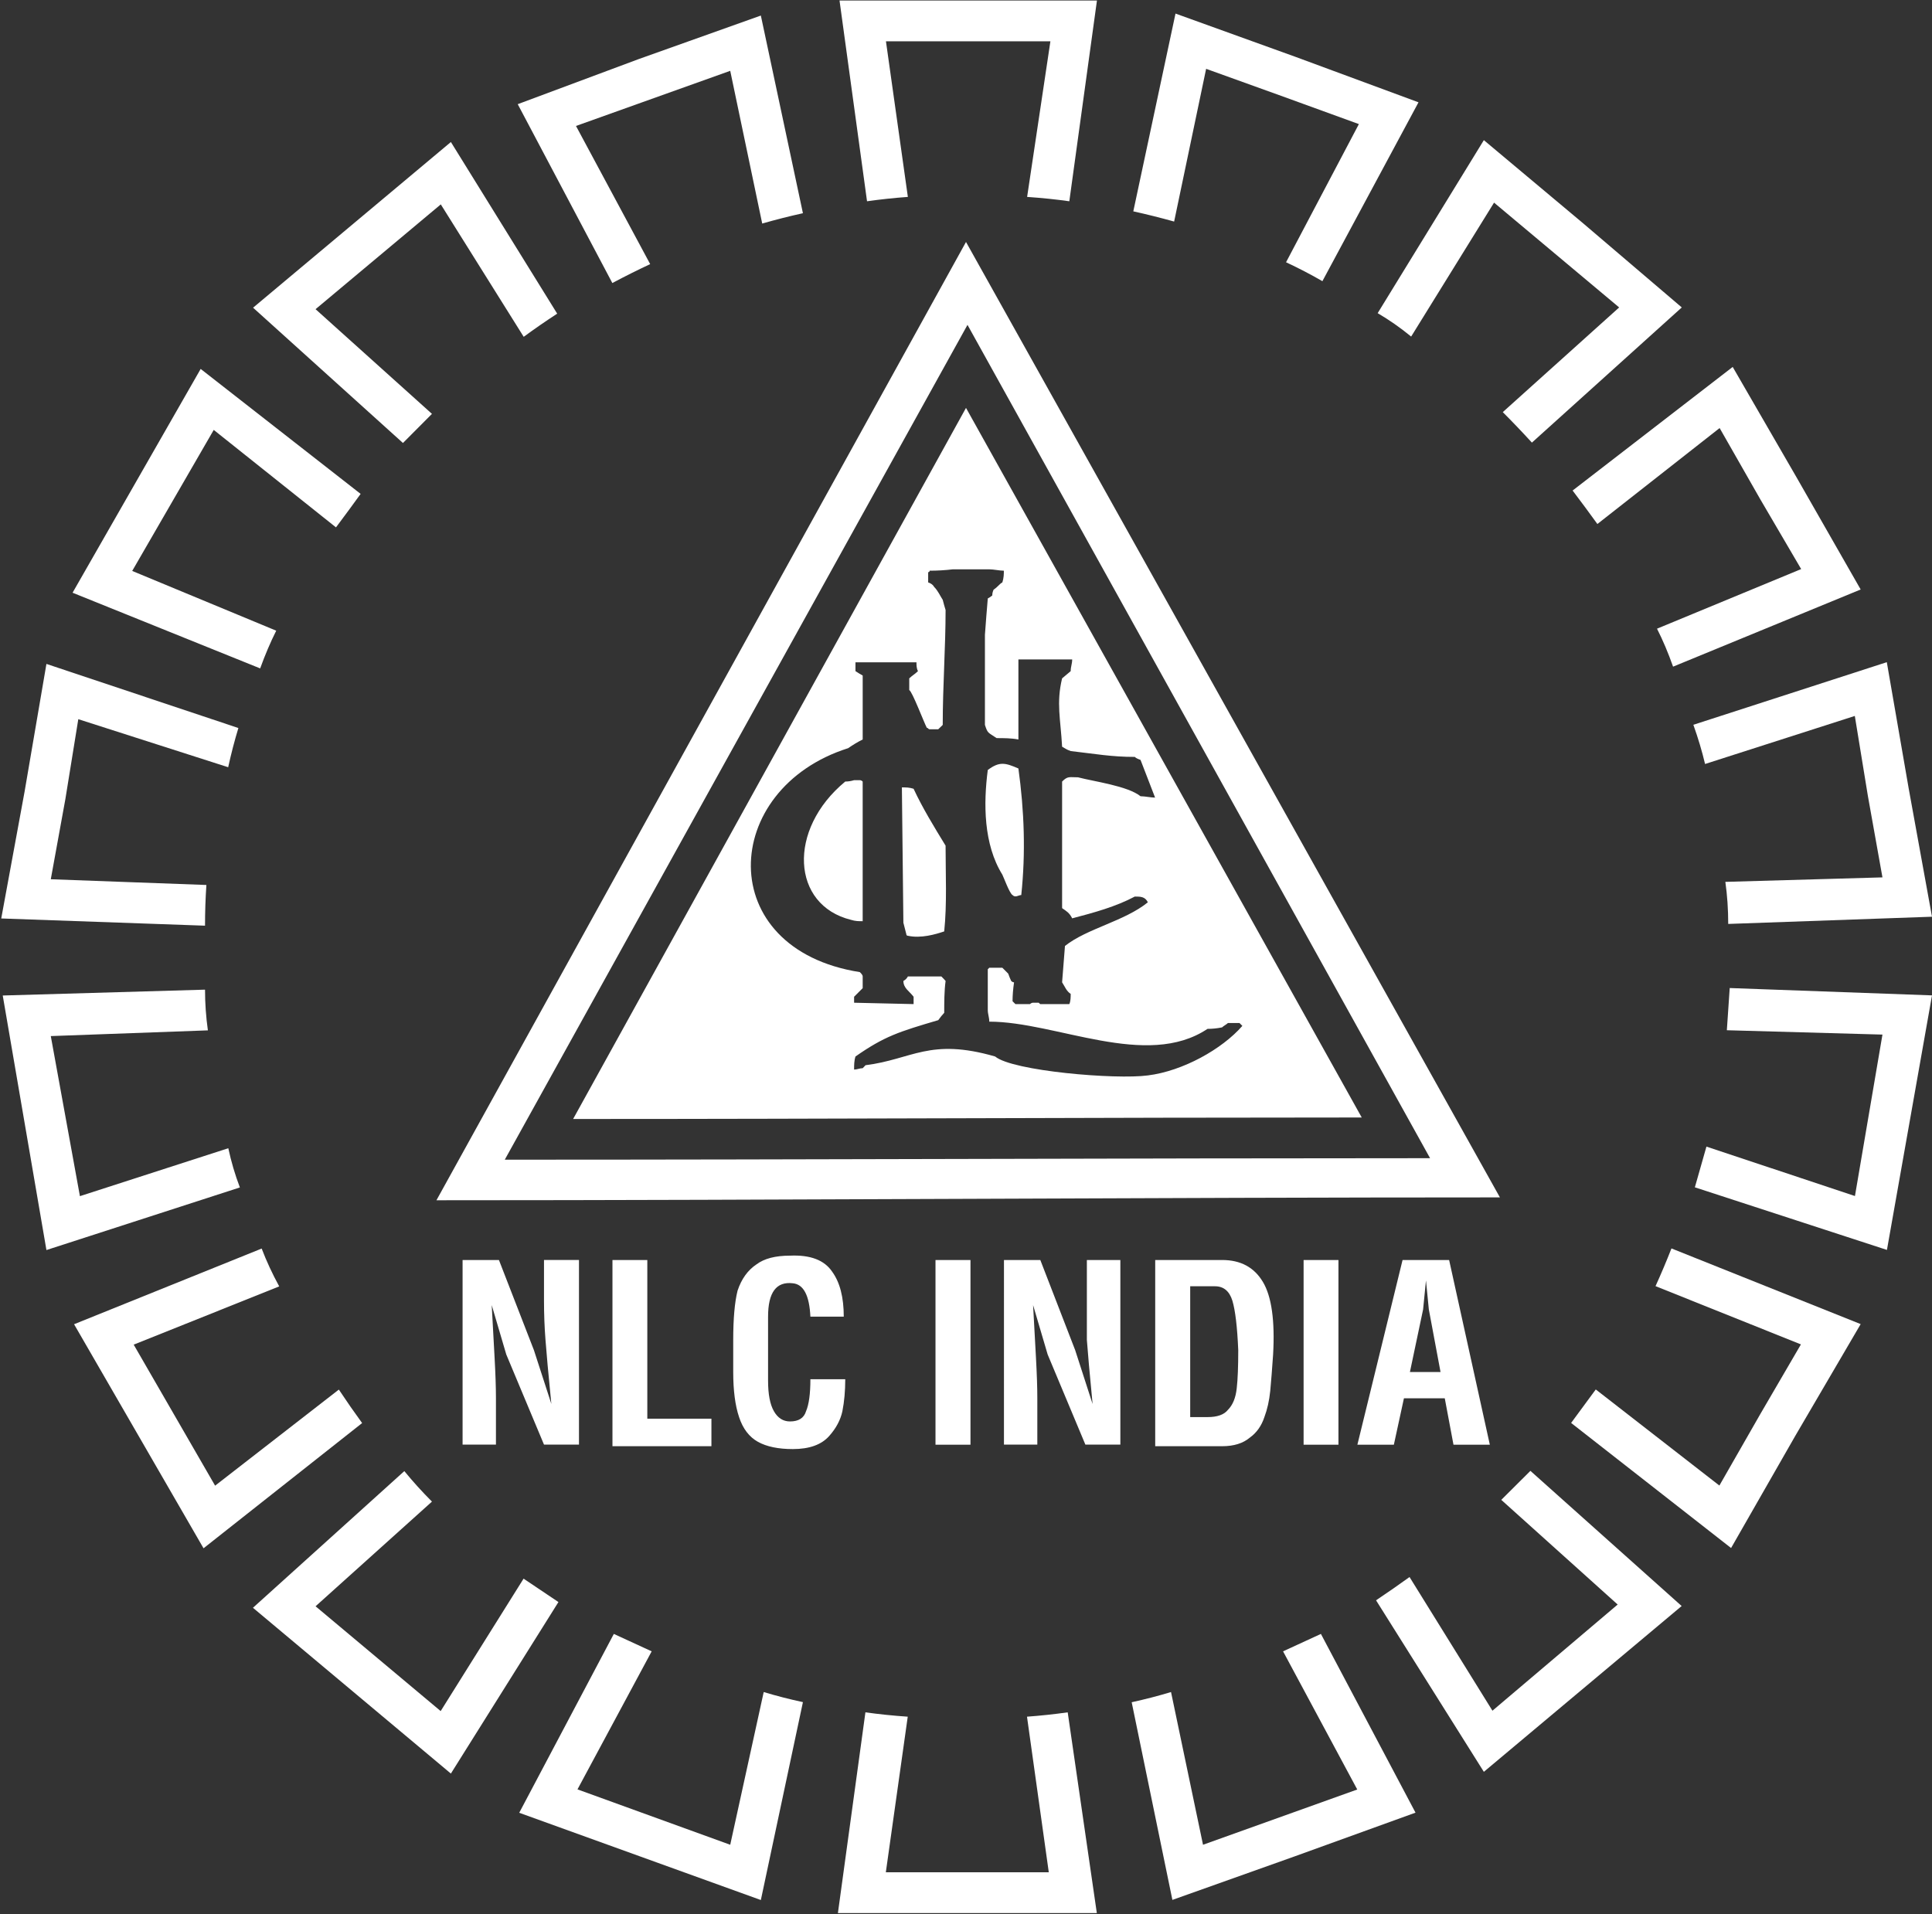 <svg version="1.2" xmlns="http://www.w3.org/2000/svg" viewBox="0 0 1552 1538" width="1552" height="1538">
	<rect x="0" y="0" width="1552" height="1538" fill="#333333" stroke="none"/>
	<title>NLCINDIA</title>
	<style>
		.s0 { fill: #ffffff } 
	</style>
	<path id="path2" fill-rule="evenodd" class="s0" d="m825.1 158.2q17.5 1.2 33.9 3.5l22.2-161.3h-206.8l22.1 161.3q16.3-2.3 32.8-3.5l-17.6-125h132.1zm208 52.5q15.2 7.1 29.2 15.2l77.2-143.7-98.2-36.3-97-35-33.9 158.9q16.3 3.6 32.8 8.2l25.7-122.7 61.9 22.3 60.8 22.1zm174.1 120.4q11.7 11.7 23.4 24.5l120.4-108.6-79.5-67.8-79.5-66.6-85.3 139q14 8.2 26.9 18.8l66.6-107.6 100.5 84.2zm123.9 174q7.1 14 12.9 30.5l150.7-62-51.4-89.9-51.4-88.9-128.6 99.3q10.6 14 19.9 26.9l98.2-77.1 32.7 57.3 32.8 56zm54.9 203.4q2.3 16.3 2.3 33.8l163.7-5.8-18.7-102.9-17.6-101.6-155.4 50.3q5.8 16.3 9.4 31.5l120.3-38.6 10.5 64.3 11.7 65.4zm-15.2 212.7q-4.6 16.4-9.3 32.7l154.3 50.3 36.2-204.5-162.5-5.9q-1.2 16.4-2.3 33.9l125 3.5-22.1 129.7zm-88.9 195.1q-9.4 12.9-19.8 26.9l128.5 100.5 51.5-90 52.6-89.9-152-60.8q-5.9 15.1-12.8 30.3l116.8 46.8-32.7 56.1-32.8 57.3zm-149.6 150.7q-12.9 9.3-26.9 18.7l86.6 137.8 158.9-133.2-121.5-108.6q-11.7 11.6-23.4 23.3l93.5 84.1-100.6 85.3zm-191.6 92.4q-15.2 4.6-31.6 8.2l32.7 158.8 98.3-35 97-35.1-76-143.6q-15.2 6.9-30.4 14l59.6 111-123.9 44.4zm-211.5 19.8q-17.6-1.2-34-3.5l-22.1 161.3h208l-23.4-161.3q-16.3 2.3-32.7 3.5l17.5 125h-130.9zm-205.7-52.5q-15.2-7.1-30.4-14l-76 143.7 194.1 70.1 33.8-159q-16.3-3.5-31.5-8.1l-26.9 122.7-122.7-44.5zm-176.5-120.3q-11.7-11.7-22.2-24.5l-121.6 109.8 159 133.2 86.4-137.8q-14-9.4-28-18.8l-66.6 106.4-100.5-84.2zm-122.7-172.9q-8.3-15.2-14.1-30.4l-150.7 60.8 104 180 127.4-100.6q-9.4-12.9-18.7-26.9l-99.4 77.2-65.4-113.3zm-57.3-205.7q-2.3-16.3-2.3-32.7l-162.5 4.7 35.1 204.5 155.4-50.3q-5.8-15.2-9.3-31.5l-119.2 38.5-23.4-128.6zm16.3-211.4q3.6-16.4 8.2-31.5l-154.2-51.5-17.6 102.9-18.7 101.6 163.7 5.8q0-16.3 1.1-32.7l-125-4.6 11.7-64.3 10.4-64.3zm86.6-192.7q10.5-14 19.8-26.9l-128.5-100.4-102.9 179.8 150.7 60.8q5.9-16.3 12.9-30.3l-115.7-48 65.5-113.3zm150.8-153.1q12.8-9.4 26.9-18.6l-85.4-137.9-158.9 133.1 120.4 108.7q11.6-11.7 23.3-23.4l-93.5-84.1 100.6-84.2zm191.6-91q16.4-4.7 32.7-8.3l-33.8-158.8-98.2 35-97.1 36.2 76 143.7q15.2-8.1 30.4-15.2l-59.6-111 123.9-44.3z"/>
	<path id="path3" fill-rule="evenodd" class="s0" d="m350.6 964.3l425.4-769.9 428.9 767.6c-273.5 0-575 2.3-854.3 2.3zm54.9-32.6c247.8 0 495.5-1.2 743.3-1.2l-371.6-669.5zm370.5-604l317.9 570.1c-211.6 0-423.1 1.2-633.5 1.2zm146.1 536.3c28.1-3.5 59.6-21.1 75.9-39.8q-1.1-1.1-2.3-2.3-4.6 0-9.3 0c-1.2 1.2-3.5 2.3-4.7 3.5q-5.8 1.2-11.7 1.2c-49 32.7-121.6-5.8-175.3-5.8 0-3.5-1.2-6-1.2-9.4q0-16.4 0-32.7c1.2-1.2 1.2-1.2 1.2-1.2q5.9 0 10.5 0 2.3 2.4 4.7 4.7 1.2 3.4 2.4 5.9 1.1 1.1 2.3 1.1-1.2 8.2-1.2 15.2 1.2 1.2 2.3 2.3c3.5 0 8.3 0 11.7 0q1.2-1.1 2.4-1.1 2.3 0 4.6 0 0 0 1.2 1.1 12.8 0 23.4 0c1.1-2.3 1.1-5.9 1.1-8.2-3.5-2.3-4.6-5.8-6.9-9.3q1.1-14 2.3-29.2c17.5-14 47.9-19.9 66.6-35.1-2.3-4.6-5.9-4.6-10.5-4.6-15.2 8.1-32.7 12.9-50.3 17.5-2.3-4.6-4.7-5.8-8.1-8.2q0-51.4 0-101.7c4.6-4.6 5.8-3.4 12.8-3.4 12.9 3.4 39.8 6.9 50.2 15.2 3.6 0 8.2 1.1 11.7 1.1l-11.7-30.3q-3.5-1.2-4.6-2.4c-18.7 0-31.5-2.4-51.5-4.7-3.5-1.2-4.6-2.3-6.9-3.5-1.2-22.2-4.8-35 0-54.9l6.9-5.8c0-3.6 1.2-5.9 1.2-9.4h-43.2v64.3c-5.8-1.1-11.7-1.1-17.5-1.1-7.1-4.8-7.1-3.6-9.4-10.6q0-37.4 0-72.4 1.1-15.2 2.3-29.2 2.4-1.3 3.6-2.4 0-2.4 1.1-4.7c3.5-2.3 4.7-4.6 7-5.8 1.2-3.6 1.2-7 1.2-9.4-3.5 0-8.2-1.1-11.7-1.1q-15.2 0-29.3 0-9.2 1.1-18.6 1.1c0 1.2-1.2 1.2-1.2 1.2q0 4.6 0 8.2 3.5 1.2 4.7 3.5c3.4 3.5 4.7 7 7 10.5q1.2 4.7 2.3 8.2c0 30.3-2.3 60.8-2.3 92.3q-1.8 1.7-3.6 3.5-3.4 0-6.9 0c-1.2 0-1.2-1.2-2.3-1.2-2.4-4.6-11.7-29.2-14.1-30.3q0-5.9 0-9.4c2.4-2.3 4.7-3.5 7-5.8-1.2-2.3-1.2-4.8-1.2-7.1h-49v7.1q3.5 2.3 5.8 3.5c0 17.5 0 35 0 51.4-4.6 2.3-8.2 4.6-11.7 7-102.8 32.6-108.7 161.3 9.4 179.9 1.2 1.2 2.3 2.3 2.3 3.5q0 4.7 0 9.4-3.5 3.5-6.9 6.9v4.8l47.8 1.1c0-2.3 0-4.6 0-5.9-3.5-4.6-8.2-6.9-8.2-12.7q2.4-1.3 3.6-3.6 14 0 26.9 0 2.3 2.3 3.4 3.6c-1.1 8.1-1.1 17.5-1.1 25.6q-2.3 2.4-4.8 5.9c-31.5 9.3-43.2 12.9-66.5 29.2-1.1 3.5-1.1 7-1.1 10.5 2.3 0 4.6-1.1 6.9-1.1q1.2-1.3 2.3-2.4c37.5-4.7 51.5-22.2 104.1-7 14 11.7 97 18.7 122.7 15.2zm-192.8-112.2c0 0-1.2 0-1.2-1.1l-2.4-9.4-1.2-108.7c3.6 0 5.9 0 9.4 1.1 7.1 15.3 16.4 30.5 25.7 45.7 0 23.3 1.2 46.7-1.1 68.9-7.1 2.4-18.8 5.8-29.2 3.5zm84.1-32.7c-2.3-1.1-7-14-8.2-16.4-15.2-24.5-15.2-57.3-11.7-84.1 9.4-7 14-5.8 24.6-1.2 4.7 34 5.9 67.8 2.3 101.7-2.3 0-4.7 2.4-7 0zm-129.8 19.9c-47.8-11.8-51.3-72.5-4.6-111.1q3.5 0 7.1-1.1 2.3 0 4.6 0 1.2 0 2.3 1.1 0 56.1 0 112.2c-3.5 0-5.8 0-9.4-1.1zm86.6 281.5c-46.8 0 65.4 0 0 0z"/>
	<path id="path4" class="s0" d="m371.6 1012.3h29.2l28.1 72.4 14 43.2q-3.6-36.2-4.7-51.4-1.2-15.2-1.2-31.5v-32.7h28.1v148.3h-28.1l-30.3-72.4-11.7-39.7q1.1 21 2.3 42 1.1 19.9 1.1 32.8v37.3h-26.8zm120.4 0h28v127.5h51.5v22.1h-79.5zm159 45.5q-1.2-25.6-14.1-26.8-19.9-2.4-19.9 26.8v51.5q0 16.3 4.7 24.5 4.7 8.2 12.9 8.2 10.4 0 12.9-8.2 3.5-8.2 3.5-25.7h28q0 14-2.3 25.7-2.3 10.6-10.6 19.9-9.3 10.5-29.2 10.5-17.5 0-28-5.8-10.6-5.9-15.2-19.9-4.7-14-4.7-36.2v-25.7q0-25.7 3.5-39.7 4.7-14.1 15.2-21.1 9.3-7 26.9-7 24.5-1.1 33.9 12.9 9.3 12.8 9.3 36.1zm100.5-45.5h28.1v148.4h-28.1zm55 0h29.2l28 72.4 14 43.3q-3.5-36.3-4.6-51.5 0-15.2 0-31.5v-32.7h26.9v148.3h-28.1l-30.3-72.4-11.7-39.7q1.1 21.1 2.3 42 1.1 20 1.1 32.8v37.3h-26.8zm121.5 0h53.8q22.2 0 32.7 17.6 10.5 17.5 8.2 58.4-1.2 17.5-2.3 29.2-1.2 11.7-4.7 21-3.5 10.6-11.7 16.5-8.2 6.9-22.2 6.9h-53.8zm28.1 21.1v105.1h14q11.7 0 16.3-5.8 5.9-5.9 7.1-17.5 1.2-10.5 1.2-30.5-1.2-28-4.7-39.7-3.6-11.6-14-11.6zm91.1-21.1h28v148.4h-28zm79.5 0h37.4l32.7 148.4h-29.2l-7-37.3h-32.8l-8.1 37.3h-29.3zm30.5 90l-9.4-50.3-2.3-23.3-2.3 23.3-10.6 50.3z"/>
</svg>